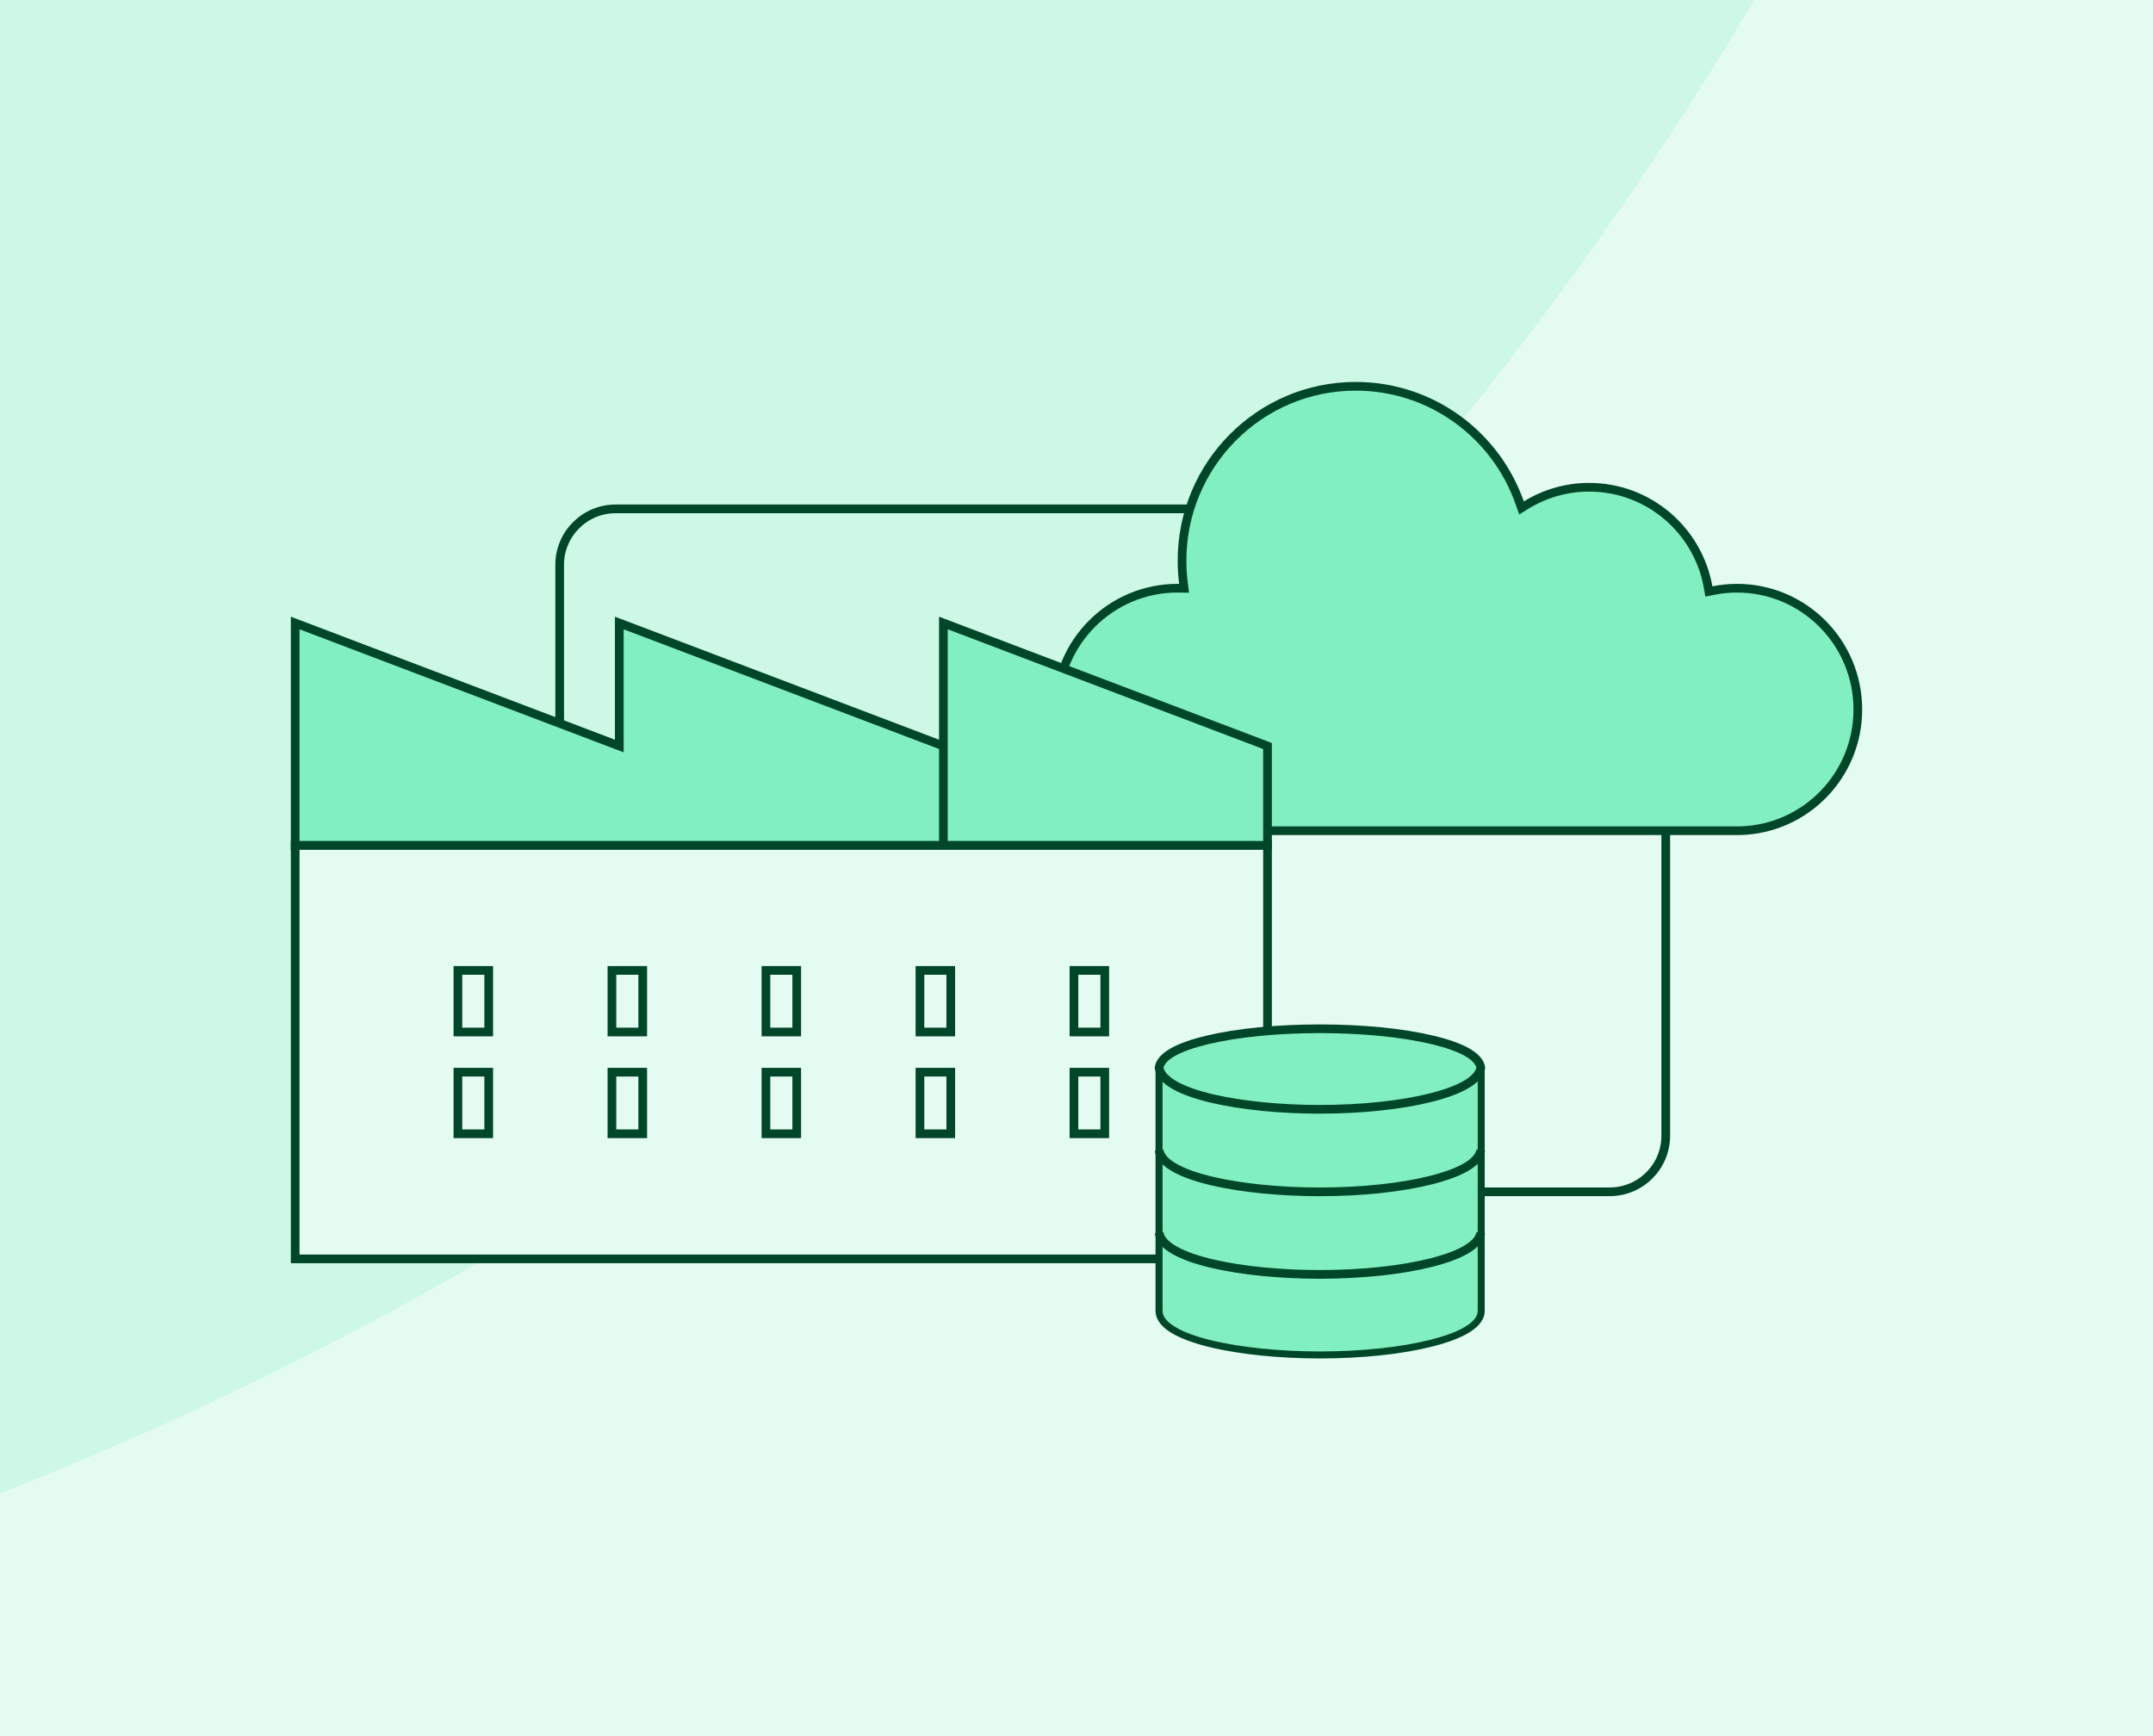 <svg width="496" height="400" viewBox="0 0 496 400" fill="none" xmlns="http://www.w3.org/2000/svg">
<rect x="0" y="0" width="496" height="400" fill="#808080" stroke="none"/>
<g clip-path="url(#clip0_4447_6493)">
<rect width="496" height="400" fill="#E4FBF1"/>
<g opacity="0.5" clip-path="url(#clip1_4447_6493)">
<g opacity="0.5">
<path d="M1357.26 399.801C1349.23 400.035 1341.16 400.153 1333.07 400.153C882.718 400.153 517.633 35.068 517.633 -415.287C517.633 -423.379 517.751 -431.443 517.985 -439.478C981.421 -439.287 1357.07 -63.635 1357.26 399.801Z" fill="#81EFC0"/>
<path d="M1357.26 400.505C1349.23 400.271 1341.16 400.153 1333.07 400.153C882.718 400.153 517.633 765.238 517.633 1215.59C517.633 1223.68 517.751 1231.75 517.985 1239.78C981.422 1239.59 1357.07 863.941 1357.26 400.505Z" fill="#81EFC0"/>
<path d="M517.281 1239.78C517.515 1231.75 517.633 1223.68 517.633 1215.59C517.633 765.34 152.715 400.319 -297.499 400.153C152.715 399.987 517.633 34.965 517.633 -415.287C517.633 -423.379 517.515 -431.443 517.281 -439.478C53.845 -439.288 -321.808 -63.635 -321.998 399.801C-314.065 400.032 -306.103 400.15 -298.114 400.153C-306.103 400.156 -314.065 400.274 -321.998 400.505C-321.808 863.942 53.845 1239.59 517.281 1239.78Z" fill="#81EFC0"/>
</g>
<path d="M518.627 -415.118C518.627 35.237 883.712 400.321 1334.07 400.321C883.712 400.321 518.627 765.407 518.627 1215.76C518.627 765.509 153.708 400.488 -296.506 400.322C153.708 400.156 518.627 35.135 518.627 -415.118Z" fill="#E4FBF1"/>
</g>
<path d="M308.271 274.587H370.847C377.972 274.587 383.748 268.81 383.748 261.685V130.143C383.748 123.018 377.972 117.242 370.847 117.242H141.835C134.71 117.242 128.934 123.018 128.934 130.143V170.778" stroke="#004628" stroke-width="2"/>
<path d="M312.337 89C290.234 89 272.31 106.99 272.31 129.188C272.31 130.955 272.423 132.694 272.643 134.399L272.79 135.544L271.637 135.527C271.504 135.525 271.371 135.524 271.238 135.524C255.875 135.525 243.415 148.029 243.415 163.462C243.415 178.143 254.692 190.175 269.016 191.312L269.937 191.384V191.399H400.509L400.875 191.391C415.915 191.018 428 178.66 428 163.462C428 148.029 415.539 135.524 400.176 135.524C398.297 135.524 396.462 135.712 394.689 136.067L393.688 136.269L393.508 135.262C391.186 122.185 379.802 112.263 366.117 112.263C360.786 112.263 355.808 113.767 351.577 116.376L350.52 117.028L350.108 115.854C344.63 100.21 329.785 89 312.337 89Z" fill="#81EFC0" stroke="#004628" stroke-width="2"/>
<path d="M292.005 194.761H68V290.043H292.005V194.761Z" fill="#E4FBF1" stroke="#004628" stroke-width="2" stroke-miterlimit="10"/>
<path d="M112.588 223.582H105.492V237.774H112.588V223.582Z" stroke="#004628" stroke-width="2" stroke-miterlimit="10"/>
<path d="M148.069 223.582H140.973V237.774H148.069V223.582Z" stroke="#004628" stroke-width="2" stroke-miterlimit="10"/>
<path d="M183.549 223.582H176.453V237.774H183.549V223.582Z" stroke="#004628" stroke-width="2" stroke-miterlimit="10"/>
<path d="M219.03 223.582H211.934V237.774H219.03V223.582Z" stroke="#004628" stroke-width="2" stroke-miterlimit="10"/>
<path d="M254.51 223.582H247.414V237.774H254.51V223.582Z" stroke="#004628" stroke-width="2" stroke-miterlimit="10"/>
<path d="M112.588 247.031H105.492V261.223H112.588V247.031Z" stroke="#004628" stroke-width="2" stroke-miterlimit="10"/>
<path d="M148.069 247.031H140.973V261.223H148.069V247.031Z" stroke="#004628" stroke-width="2" stroke-miterlimit="10"/>
<path d="M183.549 247.031H176.453V261.223H183.549V247.031Z" stroke="#004628" stroke-width="2" stroke-miterlimit="10"/>
<path d="M219.03 247.031H211.934V261.223H219.03V247.031Z" stroke="#004628" stroke-width="2" stroke-miterlimit="10"/>
<path d="M254.51 247.031H247.414V261.223H254.51V247.031Z" stroke="#004628" stroke-width="2" stroke-miterlimit="10"/>
<path d="M142.668 171.88V143.538L217.336 171.881V194.761H68V143.537L142.668 171.88ZM292.005 171.881V194.761H217.337V143.538L292.005 171.881Z" fill="#81EFC0"/>
<path d="M142.668 171.88L142.313 172.815L143.668 173.329V171.88H142.668ZM142.668 143.538L143.023 142.603L141.668 142.089V143.538H142.668ZM217.336 171.881H218.336V171.191L217.691 170.946L217.336 171.881ZM217.336 194.761V195.761H218.336V194.761H217.336ZM68 194.761H67V195.761H68V194.761ZM68 143.537L68.355 142.602L67 142.088V143.537H68ZM292.005 171.881H293.005V171.191L292.36 170.946L292.005 171.881ZM292.005 194.761V195.761H293.005V194.761H292.005ZM217.337 194.761H216.337V195.761H217.337V194.761ZM217.337 143.538L217.692 142.603L216.337 142.089V143.538H217.337ZM142.668 171.88H143.668V143.538H142.668H141.668V171.88H142.668ZM142.668 143.538L142.313 144.473L216.981 172.816L217.336 171.881L217.691 170.946L143.023 142.603L142.668 143.538ZM217.336 171.881H216.336V194.761H217.336H218.336V171.881H217.336ZM217.336 194.761V193.761H68V194.761V195.761H217.336V194.761ZM68 194.761H69V143.537H68H67V194.761H68ZM68 143.537L67.645 144.472L142.313 172.815L142.668 171.88L143.023 170.945L68.355 142.602L68 143.537ZM292.005 171.881H291.005V194.761H292.005H293.005V171.881H292.005ZM292.005 194.761V193.761H217.337V194.761V195.761H292.005V194.761ZM217.337 194.761H218.337V143.538H217.337H216.337V194.761H217.337ZM217.337 143.538L216.982 144.473L291.65 172.816L292.005 171.881L292.36 170.946L217.692 142.603L217.337 143.538Z" fill="#004628"/>
<path fill-rule="evenodd" clip-rule="evenodd" d="M341.236 302.033C341.236 302.084 341.236 302.138 341.229 302.19C341.061 305.827 334.993 308.134 329.89 309.431C322.937 311.203 313.756 312.178 304.033 312.178C286.086 312.178 267.014 308.622 267.014 302.033V246.514C267.014 243.683 270.809 241.346 278.3 239.568C285.206 237.931 294.375 237.028 304.116 237.028C313.854 237.028 323.026 237.931 329.937 239.568C337.434 241.346 341.236 243.683 341.236 246.514V302.033Z" fill="#81EFC0" stroke="#004628" stroke-width="1.613"/>
<path fill-rule="evenodd" clip-rule="evenodd" d="M267.014 245.987C267.46 243.392 271.234 241.234 278.256 239.568C285.161 237.931 294.33 237.028 304.071 237.028C313.809 237.028 322.981 237.931 329.892 239.568C336.911 241.232 340.691 243.387 341.144 245.979C340.586 249.396 334.766 251.587 329.845 252.837C322.892 254.609 313.711 255.584 303.988 255.584C286.545 255.584 268.04 252.225 267.014 245.987Z" fill="#81EFC0" stroke="#004628" stroke-width="2"/>
<path d="M267.014 265.005C268.04 271.242 286.545 274.601 303.988 274.601C313.711 274.601 322.892 273.626 329.845 271.854C334.766 270.604 340.586 268.413 341.144 264.996" stroke="#004628" stroke-width="2"/>
<path d="M267.014 284.024C268.04 290.262 286.545 293.621 303.988 293.621C313.711 293.621 322.892 292.646 329.845 290.874C334.766 289.623 340.586 287.433 341.144 284.016" stroke="#004628" stroke-width="2"/>
</g>
<defs>
<clipPath id="clip0_4447_6493">
<rect width="496" height="400" fill="white"/>
</clipPath>
<clipPath id="clip1_4447_6493">
<rect width="1679.74" height="1734.31" fill="white" transform="translate(-322 -467)"/>
</clipPath>
</defs>
</svg>
